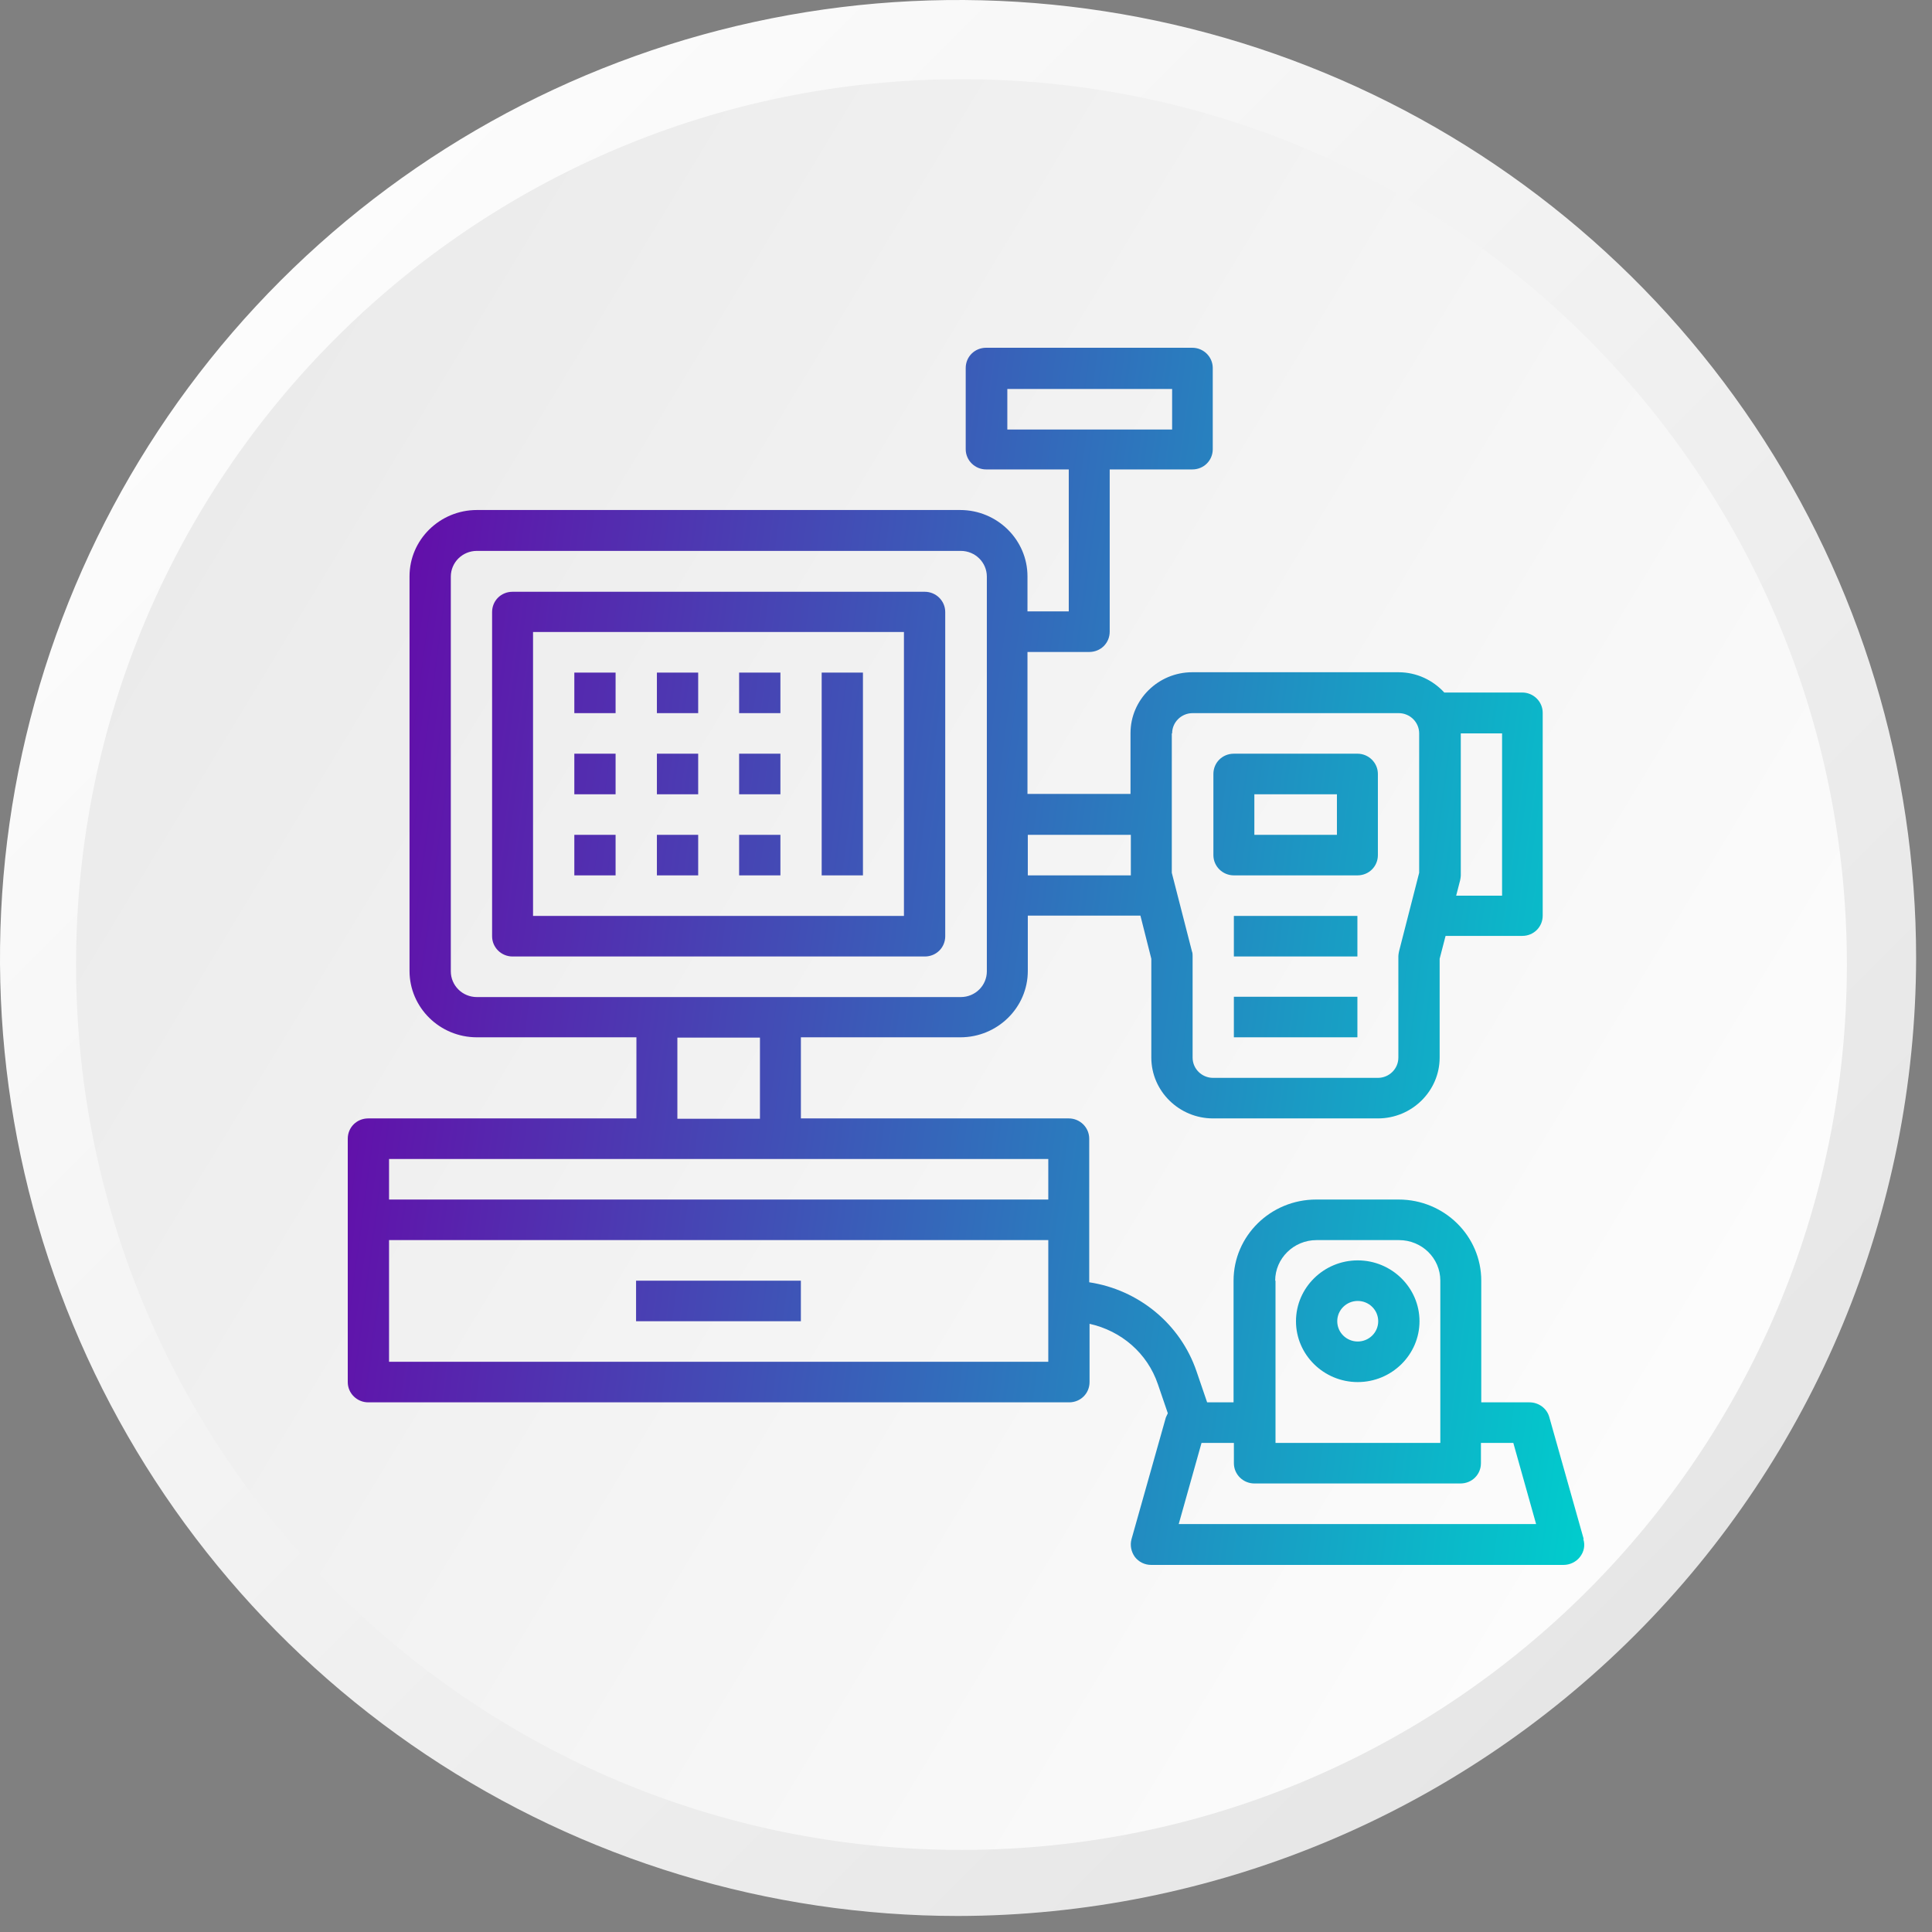 <svg width="100" height="100" viewBox="0 0 100 100" fill="none" xmlns="http://www.w3.org/2000/svg">
<rect x="0" y="0" width="100" height="100" fill="#808080" stroke="none"/>
<path d="M49.589 99.171C39.781 99.171 30.194 96.263 22.039 90.814C13.884 85.366 7.528 77.622 3.775 68.561C0.021 59.501 -0.961 49.531 0.953 39.912C2.866 30.293 7.589 21.458 14.524 14.523C21.459 7.589 30.295 2.866 39.915 0.953C49.534 -0.96 59.505 0.021 68.566 3.774C77.627 7.527 85.372 13.883 90.821 22.037C96.27 30.192 99.178 39.778 99.178 49.586C99.156 62.73 93.925 75.329 84.63 84.624C75.335 93.918 62.734 99.149 49.589 99.171Z" fill="url(#paint0_linear_1759_89)"/>
<path d="M95.594 49.924C95.594 24.615 75.075 4.099 49.765 4.1C24.455 4.101 3.937 24.618 3.937 49.927C3.937 75.236 24.455 95.752 49.765 95.751C75.075 95.75 95.594 75.233 95.594 49.924Z" fill="url(#paint1_linear_1759_89)"/>
<path fill-rule="evenodd" clip-rule="evenodd" d="M80.192 73.352L81.969 79.65L81.953 79.667C82.056 79.984 81.987 80.317 81.782 80.583C81.577 80.85 81.252 81 80.927 81H59.592C59.25 81 58.943 80.85 58.738 80.583C58.549 80.317 58.481 79.984 58.567 79.667L60.344 73.369C60.379 73.285 60.447 73.152 60.447 73.152L59.934 71.652C59.387 70.036 58.037 68.886 56.395 68.52V71.536C56.395 72.119 55.934 72.585 55.336 72.585H19.06C18.479 72.585 18 72.119 18 71.536V58.939C18 58.356 18.462 57.889 19.06 57.889H32.941V53.691H24.684C22.752 53.691 21.197 52.141 21.197 50.258V29.83C21.197 27.931 22.77 26.398 24.684 26.398H49.694C51.626 26.398 53.182 27.947 53.182 29.83V31.646H55.319V24.298H51.045C50.464 24.298 49.985 23.832 49.985 23.249V19.05C49.985 18.466 50.446 18 51.045 18H61.712C62.293 18 62.772 18.466 62.772 19.05V23.249C62.772 23.832 62.31 24.298 61.712 24.298H57.438V32.696C57.438 33.279 56.977 33.746 56.378 33.746H53.182V41.094H58.515V37.945C58.515 36.212 59.951 34.795 61.712 34.795H72.379C73.337 34.795 74.174 35.212 74.756 35.845H78.79C79.371 35.845 79.85 36.312 79.85 36.895V47.392C79.85 47.975 79.388 48.442 78.79 48.442H74.823L74.516 49.625V54.74C74.516 56.473 73.08 57.889 71.32 57.889H62.789C61.028 57.889 59.592 56.473 59.592 54.74V49.625L59.028 47.392H53.199V50.258C53.199 52.157 51.626 53.691 49.711 53.691H41.454V57.889H55.319C55.9 57.889 56.378 58.356 56.378 58.939V66.371C58.926 66.754 61.097 68.52 61.934 70.986L62.481 72.585H63.849V66.287C63.849 63.971 65.764 62.088 68.123 62.088H72.397C74.756 62.088 76.67 63.971 76.67 66.287V72.585H79.166C79.644 72.585 80.072 72.902 80.192 73.352ZM75.61 45.309C75.61 45.393 75.577 45.559 75.577 45.559L75.371 46.359H77.747V37.961H75.61V45.309ZM61.729 36.912C61.148 36.912 60.669 37.378 60.669 37.961H60.652V45.176L61.695 49.242C61.729 49.325 61.729 49.408 61.729 49.492V54.74C61.729 55.323 62.208 55.79 62.789 55.79H71.32C71.901 55.79 72.379 55.323 72.379 54.74V49.492C72.379 49.408 72.414 49.242 72.414 49.242L73.456 45.176V37.961C73.456 37.378 72.978 36.912 72.397 36.912H61.729ZM52.139 20.133V22.232H60.669V20.133H52.139ZM58.532 43.21H53.199V45.309H58.532V43.21ZM23.334 50.275C23.334 51.008 23.932 51.608 24.684 51.608H49.728C50.481 51.608 51.079 51.008 51.079 50.275V29.847C51.079 29.114 50.481 28.514 49.728 28.514H24.684C23.932 28.514 23.334 29.114 23.334 29.847V50.275ZM39.335 57.906V53.707H35.061V57.906H39.335ZM20.137 70.486H54.259V64.188H20.137V70.486ZM20.137 62.088H54.259V59.989H20.137V62.088ZM68.14 64.188C66.96 64.188 66.003 65.138 66.003 66.287H66.02V74.685H74.551V66.287C74.551 65.121 73.593 64.188 72.414 64.188H68.14ZM62.191 74.685L61.011 78.884H79.508L78.329 74.685H76.653V75.735C76.653 76.318 76.191 76.784 75.593 76.784H64.926C64.345 76.784 63.866 76.318 63.866 75.735V74.685H62.191ZM48.925 48.459V31.68C48.925 31.096 48.446 30.63 47.865 30.63H26.53C25.932 30.63 25.471 31.096 25.471 31.68V48.459C25.471 49.042 25.949 49.508 26.53 49.508H47.865C48.464 49.508 48.925 49.042 48.925 48.459ZM46.788 47.409H27.59V32.713H46.788V47.409ZM32.923 66.287H41.453V68.387H32.923V66.287ZM31.863 34.812H29.727V36.912H31.863V34.812ZM29.727 39.011H31.863V41.111H29.727V39.011ZM31.863 43.21H29.727V45.309H31.863V43.21ZM34.001 34.812H36.138V36.912H34.001V34.812ZM36.138 39.011H34.001V41.111H36.138V39.011ZM34.001 43.21H36.138V45.309H34.001V43.21ZM40.394 34.812H38.257V36.912H40.394V34.812ZM38.257 39.011H40.394V41.111H38.257V39.011ZM40.394 43.21H38.257V45.309H40.394V43.21ZM42.53 34.812H44.666V45.309H42.53V34.812ZM70.276 65.237C68.516 65.237 67.08 66.654 67.08 68.387C67.08 70.12 68.516 71.536 70.276 71.536C72.037 71.536 73.473 70.12 73.473 68.387C73.473 66.654 72.037 65.237 70.276 65.237ZM70.276 69.436C69.695 69.436 69.216 68.97 69.216 68.387C69.216 67.803 69.695 67.337 70.276 67.337C70.858 67.337 71.336 67.803 71.336 68.387C71.336 68.97 70.858 69.436 70.276 69.436ZM70.259 45.309H63.865C63.284 45.309 62.805 44.843 62.805 44.26V40.061C62.805 39.478 63.267 39.011 63.865 39.011H70.259C70.84 39.011 71.319 39.478 71.319 40.061V44.26C71.319 44.843 70.857 45.309 70.259 45.309ZM69.199 41.111H64.925V43.21H69.199V41.111ZM63.865 47.409H70.259V49.508H63.865V47.409ZM70.259 51.591H63.865V53.691H70.259V51.591Z" fill="url(#paint2_linear_1759_89)"/>
<defs>
<linearGradient id="paint0_linear_1759_89" x1="14.519" y1="14.463" x2="84.668" y2="84.617" gradientUnits="userSpaceOnUse">
<stop stop-color="#FCFCFC"/>
<stop offset="1" stop-color="#E6E6E6"/>
</linearGradient>
<linearGradient id="paint1_linear_1759_89" x1="87.197" y1="72.58" x2="-12.811" y2="11.997" gradientUnits="userSpaceOnUse">
<stop stop-color="#FCFCFC"/>
<stop offset="1" stop-color="#E6E6E6"/>
</linearGradient>
<linearGradient id="paint2_linear_1759_89" x1="17.141" y1="20.593" x2="88.844" y2="30.143" gradientUnits="userSpaceOnUse">
<stop stop-color="#6A00A7"/>
<stop offset="1" stop-color="#00CDCD"/>
</linearGradient>
</defs>
</svg>
